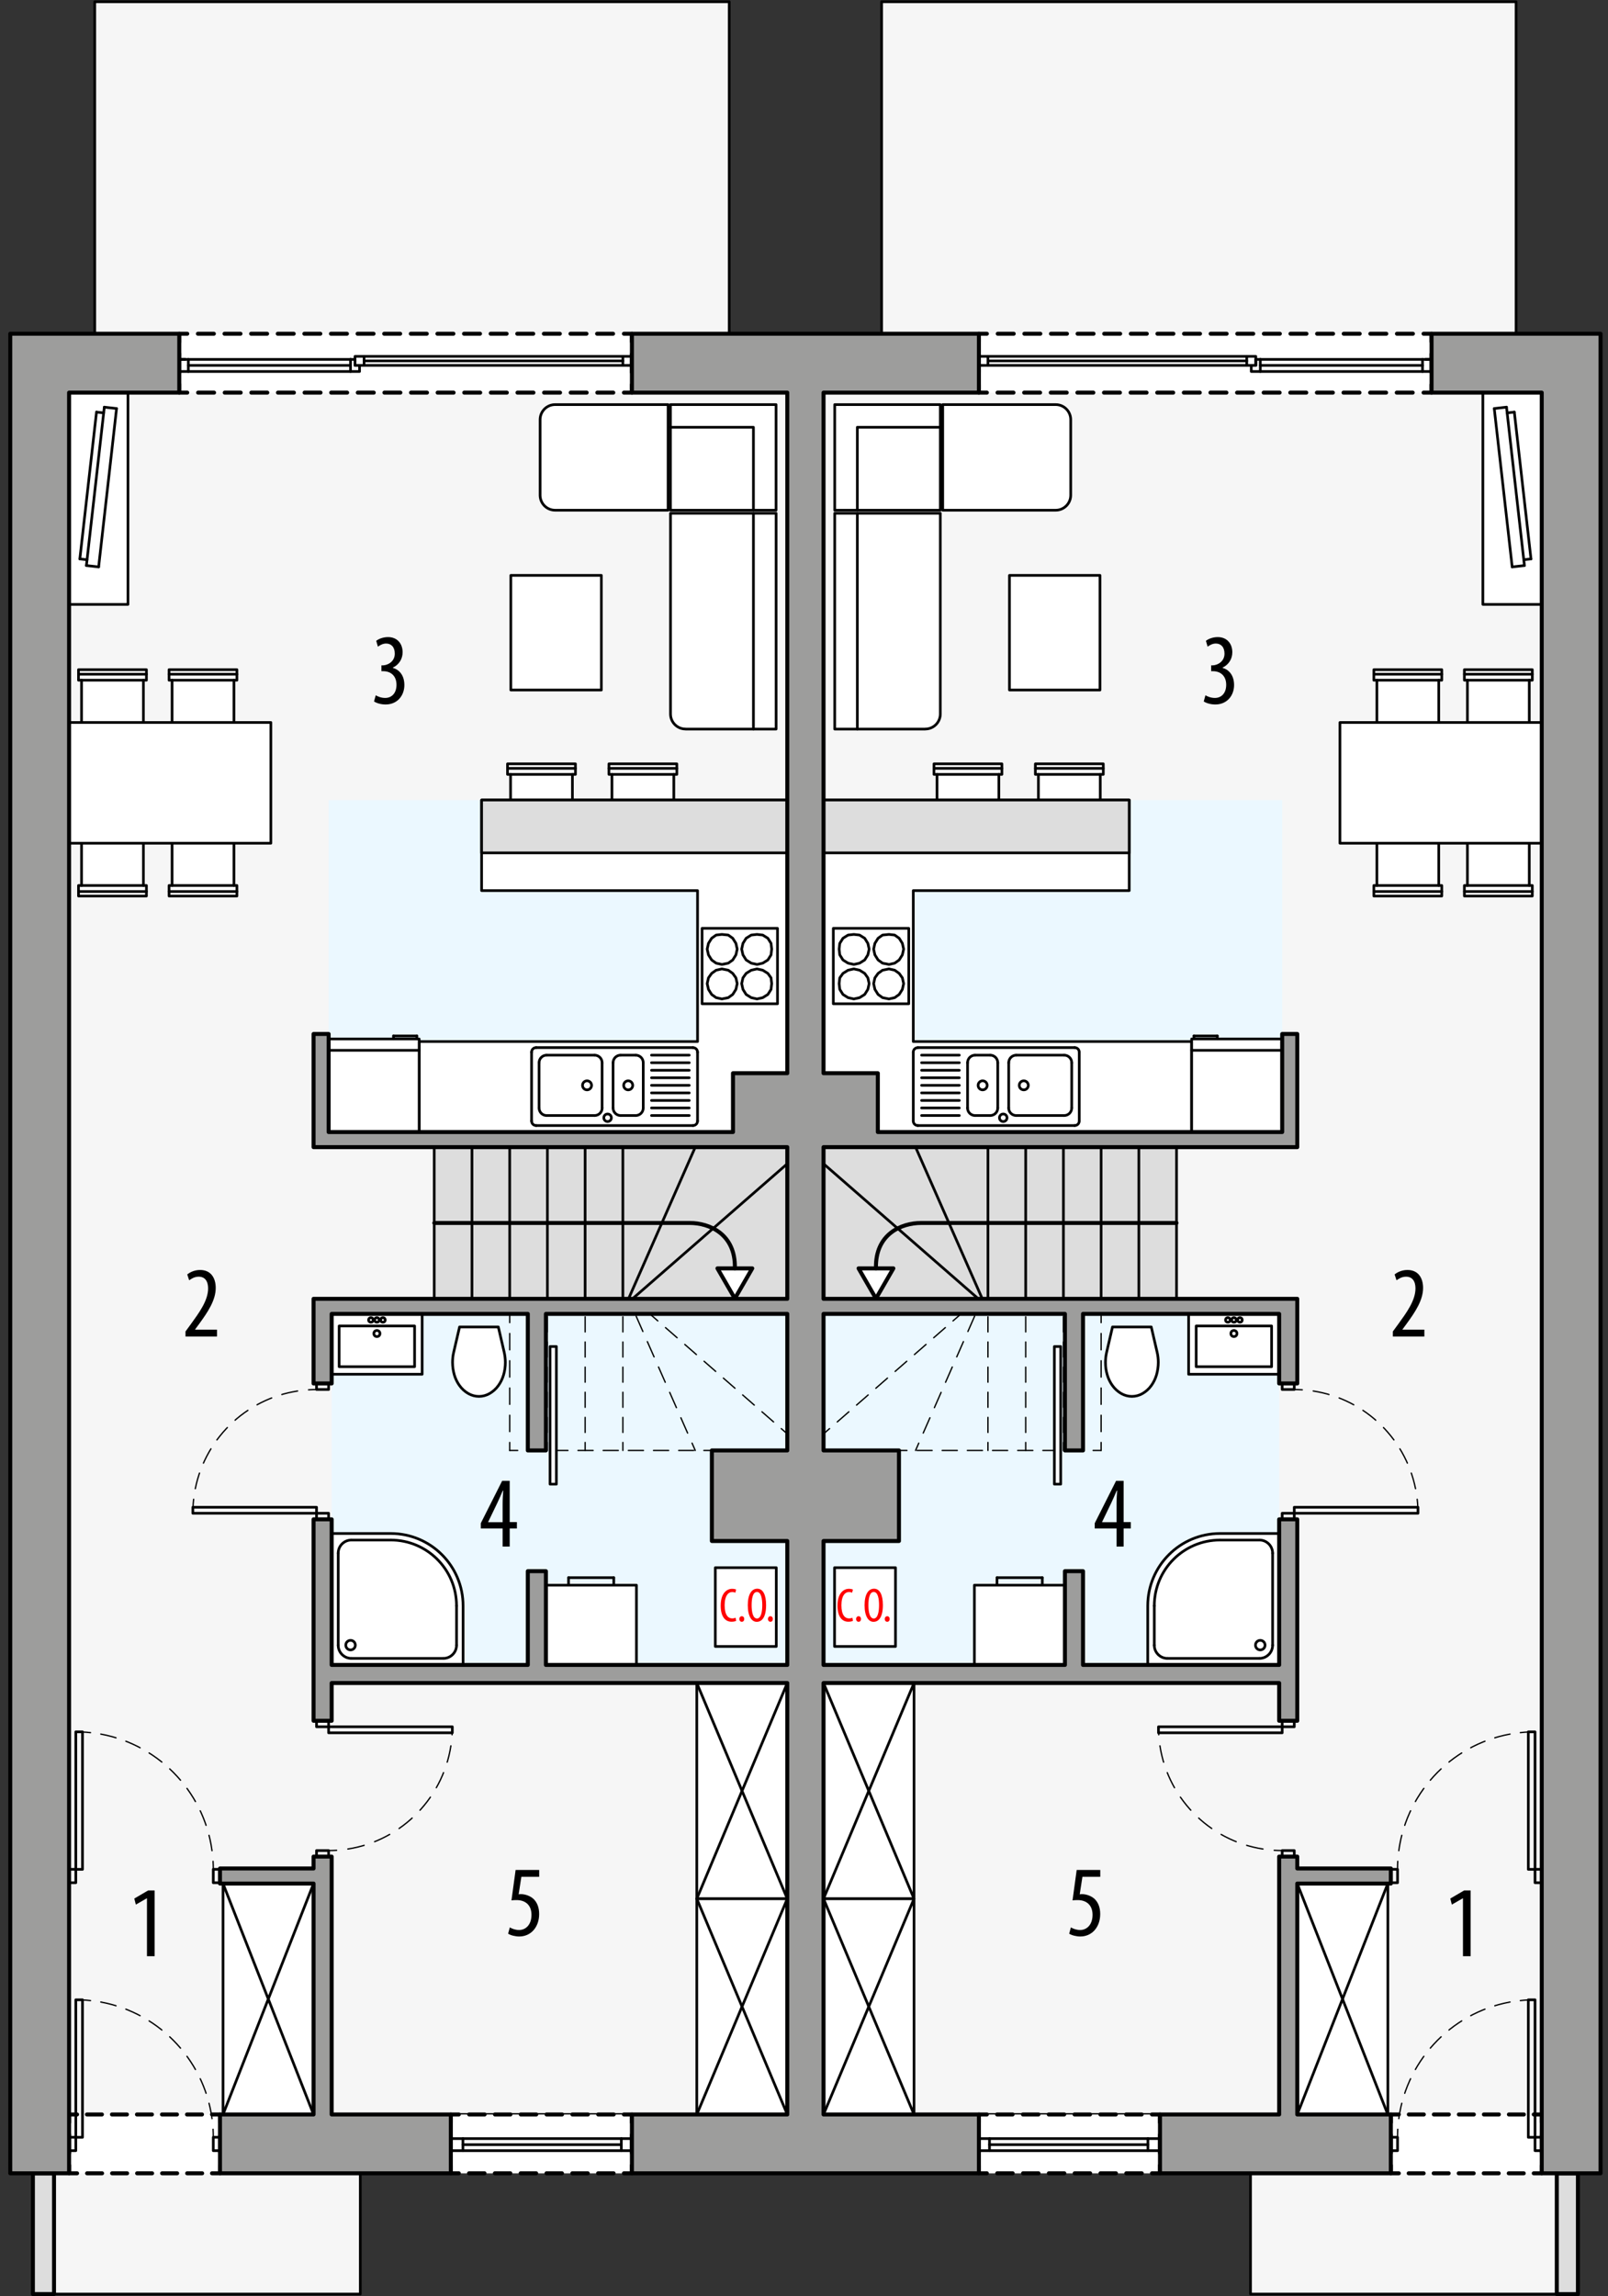 <?xml version="1.0" encoding="UTF-8"?><svg id="a" xmlns="http://www.w3.org/2000/svg" viewBox="0 0 302.1 431.29"><rect x="0" y="0" width="302.1" height="431.29" fill="#333333" stroke="none"/><defs><style>.b,.c,.d,.e,.f,.g,.h,.i,.j,.k,.l,.m,.n,.o,.p,.q,.r,.s,.t,.u,.v,.w{stroke:#000;stroke-linecap:round;stroke-linejoin:round;}.b,.c,.d,.e,.f,.h,.j,.k,.m,.p,.q,.r,.s,.u,.v,.w{fill:none;}.b,.e,.i,.j,.m,.n,.s,.t,.u{stroke-width:.75px;}.c{stroke-dasharray:3.14 2.09;}.c,.d,.f,.h,.k,.q,.r,.v,.w{stroke-width:.25px;}.d{stroke-dasharray:3.07 2.05;}.e{stroke-dasharray:2.91 1.94;}.f{stroke-dasharray:2.84 1.89;}.x{fill:#ebf8ff;}.y,.g,.n{fill:#fff;}.g,.l,.o,.p{stroke-width:.5px;}.z{fill:red;}.h{stroke-dasharray:3.13 2.08;}.i,.l{fill:#ddd;}.j{stroke-dasharray:3 2;}.m{stroke-dasharray:3.45 2.3;}.o{fill:#f6f6f6;}.q{stroke-dasharray:2.89 1.92;}.r{stroke-dasharray:2.94 1.96;}.s{stroke-dasharray:2.82 1.88;}.t{fill:#9d9d9c;}.u{stroke-dasharray:3.45 2.3;}.v{stroke-dasharray:2.83 1.89;}.w{stroke-dasharray:3.03 2.02;}</style></defs><polygon class="o" points="137 73.75 137 .33 17.8 .33 17.8 73.75 12.98 73.75 12.98 408.23 6.18 408.23 6.18 430.91 67.69 430.91 67.69 397.18 147.91 397.18 147.91 73.75 137 73.75"/><rect class="x" x="61.74" y="150.28" width="86.17" height="62.36"/><rect class="x" x="62.31" y="246.8" width="85.61" height="65.94"/><rect class="y" x="33.68" y="62.69" width="85.04" height="11.06"/><polyline class="b" points="118.72 72.25 118.72 73.75 117.22 73.75"/><line class="j" x1="115.22" y1="73.75" x2="36.18" y2="73.75"/><polyline class="b" points="35.18 73.75 33.68 73.75 33.68 72.25"/><line class="u" x1="33.68" y1="69.94" x2="33.68" y2="65.34"/><polyline class="b" points="33.68 64.19 33.68 62.69 35.18 62.69"/><line class="j" x1="37.18" y1="62.69" x2="116.22" y2="62.69"/><polyline class="b" points="117.22 62.69 118.72 62.69 118.72 64.19"/><line class="u" x1="118.72" y1="66.49" x2="118.72" y2="71.1"/><rect class="y" x="12.98" y="397.18" width="28.35" height="11.06"/><polyline class="b" points="41.33 398.68 41.33 397.18 39.83 397.18"/><line class="s" x1="37.95" y1="397.18" x2="15.42" y2="397.18"/><polyline class="b" points="14.48 397.18 12.98 397.18 12.98 398.68"/><line class="m" x1="12.98" y1="400.98" x2="12.98" y2="405.58"/><polyline class="b" points="12.98 406.73 12.98 408.23 14.48 408.23"/><line class="s" x1="16.36" y1="408.23" x2="38.89" y2="408.23"/><polyline class="b" points="39.83 408.23 41.33 408.23 41.33 406.73"/><line class="m" x1="41.33" y1="404.43" x2="41.33" y2="399.83"/><rect class="y" x="84.7" y="397.18" width="34.02" height="11.06"/><polyline class="b" points="118.72 406.73 118.72 408.23 117.22 408.23"/><line class="e" x1="115.28" y1="408.23" x2="87.17" y2="408.23"/><polyline class="b" points="86.2 408.23 84.7 408.23 84.7 406.73"/><line class="m" x1="84.7" y1="404.43" x2="84.7" y2="399.83"/><polyline class="b" points="84.7 398.68 84.7 397.18 86.2 397.18"/><line class="e" x1="88.14" y1="397.18" x2="116.25" y2="397.18"/><polyline class="b" points="117.22 397.18 118.72 397.18 118.72 398.68"/><line class="m" x1="118.72" y1="400.98" x2="118.72" y2="405.58"/><rect class="i" x="6.18" y="408.23" width="3.97" height="22.68"/><rect class="l" x="81.58" y="215.48" width="66.33" height="28.49"/><line class="p" x1="102.84" y1="215.48" x2="102.84" y2="243.97"/><line class="p" x1="109.93" y1="215.48" x2="109.93" y2="243.97"/><line class="p" x1="117.02" y1="215.48" x2="117.02" y2="243.97"/><line class="p" x1="130.62" y1="215.48" x2="118.08" y2="243.97"/><line class="p" x1="88.67" y1="215.48" x2="88.67" y2="243.97"/><line class="p" x1="147.91" y1="218.6" x2="118.82" y2="243.97"/><line class="p" x1="95.76" y1="215.48" x2="95.76" y2="243.97"/><line class="k" x1="109.93" y1="272.45" x2="109.93" y2="270.95"/><line class="v" x1="109.93" y1="269.07" x2="109.93" y2="246.41"/><line class="k" x1="109.93" y1="245.47" x2="109.93" y2="243.97"/><line class="k" x1="117.02" y1="272.45" x2="117.02" y2="270.95"/><line class="v" x1="117.02" y1="269.07" x2="117.02" y2="246.41"/><line class="k" x1="117.02" y1="245.47" x2="117.02" y2="243.97"/><line class="k" x1="130.62" y1="272.45" x2="130.02" y2="271.08"/><line class="h" x1="129.18" y1="269.18" x2="119.1" y2="246.29"/><line class="k" x1="118.68" y1="245.34" x2="118.08" y2="243.97"/><line class="k" x1="147.91" y1="269.34" x2="146.78" y2="268.35"/><line class="q" x1="145.33" y1="267.09" x2="120.68" y2="245.58"/><line class="k" x1="119.95" y1="244.95" x2="118.82" y2="243.97"/><line class="k" x1="102.84" y1="272.45" x2="102.84" y2="270.95"/><line class="v" x1="102.84" y1="269.07" x2="102.84" y2="246.41"/><line class="k" x1="102.84" y1="245.47" x2="102.84" y2="243.97"/><line class="k" x1="95.76" y1="272.45" x2="95.76" y2="270.95"/><line class="d" x1="95.76" y1="268.91" x2="95.76" y2="249.47"/><line class="k" x1="95.76" y1="248.44" x2="95.76" y2="246.94"/><line class="k" x1="133.74" y1="272.45" x2="132.24" y2="272.45"/><line class="f" x1="130.35" y1="272.45" x2="98.2" y2="272.45"/><line class="k" x1="97.26" y1="272.45" x2="95.76" y2="272.45"/><polyline class="p" points="118.72 67.51 118.72 68.64 117.87 68.64"/><polygon class="p" points="118.72 67.51 118.72 68.64 117.87 68.64 117.02 68.64 117.02 66.94 118.72 66.94 118.72 67.51"/><line class="p" x1="33.68" y1="67.51" x2="34.81" y2="67.51"/><line class="p" x1="65.85" y1="67.51" x2="66.7" y2="67.51"/><polyline class="p" points="67.55 68.64 67.55 69.78 65.85 69.78 65.85 67.51"/><polyline class="p" points="33.68 67.51 35.38 67.51 35.38 69.78 33.68 69.78 33.68 67.51"/><line class="p" x1="35.38" y1="69.78" x2="65.85" y2="69.78"/><line class="p" x1="65.85" y1="67.51" x2="35.38" y2="67.51"/><line class="p" x1="65.85" y1="68.64" x2="35.38" y2="68.64"/><polyline class="p" points="66.7 67.51 66.7 68.64 67.55 68.64"/><polygon class="p" points="66.7 67.51 66.7 68.64 67.55 68.64 68.4 68.64 68.4 66.94 66.7 66.94 66.7 67.51"/><line class="p" x1="117.02" y1="68.64" x2="68.4" y2="68.64"/><line class="p" x1="68.4" y1="66.94" x2="117.02" y2="66.94"/><line class="p" x1="68.4" y1="67.79" x2="117.02" y2="67.79"/><line class="p" x1="86.97" y1="402.85" x2="116.73" y2="402.85"/><line class="p" x1="118.72" y1="403.98" x2="84.7" y2="403.98"/><line class="p" x1="84.7" y1="401.71" x2="118.72" y2="401.71"/><line class="p" x1="86.97" y1="403.98" x2="86.97" y2="401.71"/><line class="p" x1="116.73" y1="401.71" x2="116.73" y2="403.98"/><rect class="p" x="59.47" y="323.23" width="2.27" height="1.13"/><rect class="p" x="59.47" y="347.61" width="2.27" height="1.13"/><rect class="p" x="61.74" y="324.36" width="23.24" height="1.13"/><path class="k" d="M84.98,324.36c0,.5-.02,1-.05,1.5"/><path class="c" d="M84.71,327.94c-1.6,10.31-9.97,18.39-20.42,19.52"/><path class="k" d="M63.24,347.56c-.5.03-1,.05-1.5.05"/><rect class="p" x="12.98" y="351.13" width="1.26" height="2.52"/><rect class="p" x="40.07" y="351.13" width="1.26" height="2.52"/><rect class="p" x="14.24" y="325.31" width="1.26" height="25.83"/><path class="k" d="M15.5,325.34c.5.02,1,.06,1.5.12"/><path class="r" d="M18.94,325.73c11.28,2.07,19.92,11.43,21.01,22.92"/><path class="k" d="M40.03,349.63c.03.5.04,1,.04,1.5"/><rect class="p" x="59.47" y="284.25" width="2.27" height="1.13"/><rect class="p" x="59.47" y="259.87" width="2.27" height="1.13"/><rect class="p" x="36.23" y="283.12" width="23.24" height="1.13"/><path class="k" d="M36.26,283.12c.02-.5.06-1,.12-1.5"/><path class="w" d="M36.69,279.63c1.99-9.86,10.19-17.4,20.27-18.48"/><path class="k" d="M57.97,261.06c.5-.03,1-.05,1.5-.05"/><rect class="p" x="12.98" y="401.46" width="1.26" height="2.52"/><rect class="p" x="40.07" y="401.46" width="1.26" height="2.52"/><rect class="p" x="14.24" y="375.64" width="1.26" height="25.83"/><path class="k" d="M15.5,375.67c.5.02,1,.06,1.5.12"/><path class="r" d="M18.94,376.06c11.28,2.07,19.92,11.43,21.01,22.92"/><path class="k" d="M40.03,399.96c.03.5.04,1,.04,1.5"/><polygon class="g" points="95.92 145.46 95.92 156.23 107.54 156.23 107.54 145.46 108.11 145.46 108.11 143.48 95.35 143.48 95.35 145.46 95.92 145.46"/><line class="p" x1="95.92" y1="145.46" x2="107.54" y2="145.46"/><line class="p" x1="95.35" y1="144.33" x2="108.11" y2="144.33"/><polygon class="g" points="114.97 145.46 114.97 156.23 126.59 156.23 126.59 145.46 127.16 145.46 127.16 143.48 114.4 143.48 114.4 145.46 114.97 145.46"/><line class="p" x1="114.97" y1="145.46" x2="126.59" y2="145.46"/><line class="p" x1="114.4" y1="144.33" x2="127.16" y2="144.33"/><rect class="g" x="12.98" y="73.75" width="11.06" height="39.78"/><polygon class="g" points="78.75 195.64 131.05 195.64 131.05 167.29 90.48 167.29 90.48 150.28 147.91 150.28 147.91 212.64 78.75 212.64 78.75 195.64"/><rect class="g" x="125.96" y="76" width="19.84" height="19.84"/><path class="g" d="M101.47,93.01c0,1.57,1.27,2.83,2.83,2.83h21.22s0-19.84,0-19.84h-21.22c-1.57,0-2.83,1.27-2.83,2.83v14.17Z"/><polyline class="p" points="141.55 95.85 141.55 80.26 125.96 80.26"/><path class="g" d="M128.8,136.95h17.01v-40.54h-19.84v37.7c0,1.57,1.27,2.83,2.83,2.83Z"/><line class="p" x1="141.55" y1="96.41" x2="141.55" y2="136.95"/><rect class="g" x="61.74" y="195.16" width="17.01" height="17.48"/><line class="p" x1="78.75" y1="197.29" x2="61.74" y2="197.29"/><line class="p" x1="73.93" y1="194.59" x2="73.93" y2="195.16"/><line class="p" x1="78.32" y1="194.59" x2="73.93" y2="194.59"/><line class="p" x1="78.32" y1="195.16" x2="78.32" y2="194.59"/><line class="p" x1="15" y1="104.99" x2="18.13" y2="77.41"/><line class="p" x1="18.53" y1="106.49" x2="21.9" y2="76.74"/><line class="p" x1="16.23" y1="106.23" x2="19.6" y2="76.48"/><line class="p" x1="16.35" y1="105.14" x2="15" y2="104.99"/><line class="p" x1="19.48" y1="77.56" x2="18.13" y2="77.41"/><line class="p" x1="21.9" y1="76.74" x2="19.6" y2="76.48"/><line class="p" x1="18.53" y1="106.49" x2="16.23" y2="106.23"/><polygon class="g" points="32.33 166.33 32.33 155.55 43.95 155.55 43.95 166.33 44.51 166.33 44.51 168.31 31.76 168.31 31.76 166.33 32.33 166.33"/><line class="p" x1="32.33" y1="166.33" x2="43.95" y2="166.33"/><line class="p" x1="31.76" y1="167.46" x2="44.51" y2="167.46"/><polygon class="g" points="15.32 166.33 15.32 155.55 26.94 155.55 26.94 166.33 27.51 166.33 27.51 168.31 14.75 168.31 14.75 166.33 15.32 166.33"/><line class="p" x1="15.32" y1="166.33" x2="26.94" y2="166.33"/><line class="p" x1="14.75" y1="167.46" x2="27.51" y2="167.46"/><polygon class="g" points="32.33 127.77 32.33 138.55 43.95 138.55 43.95 127.77 44.51 127.77 44.51 125.79 31.76 125.79 31.76 127.77 32.33 127.77"/><line class="p" x1="32.33" y1="127.77" x2="43.95" y2="127.77"/><line class="p" x1="31.76" y1="126.64" x2="44.51" y2="126.64"/><polygon class="g" points="15.32 127.77 15.32 138.55 26.94 138.55 26.94 127.77 27.51 127.77 27.51 125.79 14.75 125.79 14.75 127.77 15.32 127.77"/><line class="p" x1="15.32" y1="127.77" x2="26.94" y2="127.77"/><line class="p" x1="14.75" y1="126.64" x2="27.51" y2="126.64"/><rect class="g" x="12.98" y="135.71" width="37.91" height="22.68"/><polyline class="p" points="146.07 188.55 146.07 174.38 131.9 174.38 131.9 188.55 146.07 188.55"/><polygon class="p" points="142.22 187.64 141.14 187.4 140.18 186.8 139.58 185.84 139.34 184.76 139.58 183.68 140.18 182.84 141.14 182.24 142.22 182 143.3 182.24 144.26 182.84 144.86 183.68 144.98 184.76 144.86 185.84 144.26 186.8 143.3 187.4 142.22 187.64"/><polygon class="p" points="142.22 181.16 141.14 180.92 140.18 180.32 139.58 179.36 139.34 178.28 139.58 177.2 140.18 176.24 141.14 175.64 142.22 175.52 143.3 175.64 144.26 176.24 144.86 177.2 144.98 178.28 144.86 179.36 144.26 180.32 143.3 180.92 142.22 181.16"/><polygon class="p" points="135.62 187.64 134.54 187.4 133.7 186.8 133.1 185.84 132.86 184.76 133.1 183.68 133.7 182.84 134.54 182.24 135.62 182 136.82 182.24 137.66 182.84 138.26 183.68 138.5 184.76 138.26 185.84 137.66 186.8 136.82 187.4 135.62 187.64"/><polygon class="p" points="135.62 181.16 134.54 180.92 133.7 180.32 133.1 179.36 132.86 178.28 133.1 177.2 133.7 176.24 134.54 175.64 135.62 175.52 136.82 175.64 137.66 176.24 138.26 177.2 138.5 178.28 138.26 179.36 137.66 180.32 136.82 180.92 135.62 181.16"/><polyline class="g" points="79.31 246.8 79.31 258.14 62.31 258.14 62.31 246.8 79.31 246.8"/><rect class="p" x="63.72" y="249.07" width="14.17" height="7.65"/><circle class="p" cx="70.81" cy="250.49" r=".57"/><circle class="p" cx="70.81" cy="247.94" r=".43"/><circle class="p" cx="69.68" cy="247.94" r=".43"/><circle class="p" cx="71.94" cy="247.94" r=".43"/><rect class="g" x="95.97" y="108.08" width="17.01" height="21.53"/><rect class="g" x="103.34" y="252.93" width="1.19" height="25.85"/><rect class="g" x="130.91" y="316.14" width="17.01" height="40.52"/><line class="p" x1="147.91" y1="316.14" x2="130.91" y2="356.66"/><line class="p" x1="130.91" y1="316.14" x2="147.91" y2="356.66"/><rect class="g" x="41.9" y="353.81" width="17.01" height="43.37"/><line class="p" x1="58.91" y1="353.81" x2="41.9" y2="397.18"/><line class="p" x1="41.9" y1="353.81" x2="58.91" y2="397.18"/><rect class="g" x="130.91" y="356.66" width="17.01" height="40.52"/><line class="p" x1="147.91" y1="356.66" x2="130.91" y2="397.18"/><line class="p" x1="130.91" y1="356.66" x2="147.91" y2="397.18"/><path class="g" d="M94.72,253.99l-1.1-4.74h-7.28l-1.1,4.74c-.15.63-.22,1.28-.22,1.92,0,.8.12,1.6.34,2.37.21.7.53,1.37.96,1.97.44.62,1,1.13,1.66,1.51.61.35,1.3.54,2,.54.7,0,1.39-.19,2-.54.65-.38,1.22-.89,1.66-1.51.43-.6.75-1.26.96-1.97.23-.77.34-1.56.34-2.37,0-.65-.08-1.29-.22-1.92Z"/><circle class="p" cx="118.02" cy="203.87" r=".85"/><circle class="p" cx="110.29" cy="203.87" r=".85"/><circle class="p" cx="114.15" cy="209.96" r=".71"/><line class="p" x1="100.72" y1="196.78" x2="130.2" y2="196.78"/><line class="p" x1="116.6" y1="198.2" x2="119.43" y2="198.2"/><path class="p" d="M116.6,198.2c-.78,0-1.42.63-1.42,1.42"/><path class="p" d="M130.2,211.42c.47,0,.85-.38.85-.85"/><path class="p" d="M99.87,210.57c0,.47.38.85.85.85"/><path class="p" d="M131.05,197.64c0-.47-.38-.85-.85-.85"/><path class="p" d="M100.72,196.78c-.47,0-.85.38-.85.85"/><line class="p" x1="99.87" y1="210.57" x2="99.87" y2="197.64"/><line class="p" x1="129.49" y1="203.87" x2="122.4" y2="203.87"/><line class="p" x1="129.49" y1="202.45" x2="122.4" y2="202.45"/><line class="p" x1="129.49" y1="199.62" x2="122.4" y2="199.62"/><line class="p" x1="129.49" y1="198.2" x2="122.4" y2="198.2"/><line class="p" x1="129.49" y1="206.71" x2="122.4" y2="206.71"/><line class="p" x1="129.49" y1="208.12" x2="122.4" y2="208.12"/><line class="p" x1="129.49" y1="209.54" x2="122.4" y2="209.54"/><line class="p" x1="129.49" y1="205.29" x2="122.4" y2="205.29"/><line class="p" x1="131.05" y1="210.57" x2="131.05" y2="197.64"/><line class="p" x1="130.2" y1="211.42" x2="100.72" y2="211.42"/><line class="p" x1="119.43" y1="209.54" x2="116.6" y2="209.54"/><path class="p" d="M119.43,209.54c.78,0,1.42-.63,1.42-1.42"/><line class="p" x1="120.85" y1="208.12" x2="120.85" y2="199.62"/><path class="p" d="M120.85,199.62c0-.78-.63-1.42-1.42-1.42"/><line class="p" x1="115.18" y1="208.12" x2="115.18" y2="199.62"/><path class="p" d="M115.18,208.12c0,.78.63,1.42,1.42,1.42"/><line class="p" x1="102.7" y1="198.2" x2="111.71" y2="198.2"/><line class="p" x1="111.71" y1="209.54" x2="102.7" y2="209.54"/><path class="p" d="M111.71,209.54c.78,0,1.42-.63,1.42-1.42"/><line class="p" x1="113.12" y1="208.12" x2="113.12" y2="199.62"/><path class="p" d="M113.12,199.62c0-.78-.63-1.42-1.42-1.42"/><line class="p" x1="101.28" y1="208.12" x2="101.28" y2="199.62"/><path class="p" d="M101.28,208.12c0,.78.63,1.42,1.42,1.42"/><path class="p" d="M102.7,198.2c-.78,0-1.42.63-1.42,1.42"/><line class="p" x1="129.49" y1="201.04" x2="122.4" y2="201.04"/><rect class="g" x="134.39" y="294.47" width="11.45" height="14.8"/><line class="p" x1="106.81" y1="296.35" x2="115.31" y2="296.35"/><line class="p" x1="106.81" y1="297.76" x2="106.81" y2="296.35"/><line class="p" x1="115.31" y1="296.35" x2="115.31" y2="297.76"/><rect class="g" x="102.56" y="297.76" width="17.01" height="14.98"/><path class="g" d="M87,312.74v-11.11c0-7.5-6.08-13.58-13.58-13.58h-11.11s0,24.7,0,24.7h24.7Z"/><line class="p" x1="73.42" y1="289.28" x2="66.01" y2="289.28"/><line class="p" x1="63.54" y1="291.75" x2="63.54" y2="309.04"/><path class="p" d="M66.01,289.28c-1.36,0-2.47,1.11-2.47,2.47"/><path class="p" d="M63.54,309.04c0,1.36,1.11,2.47,2.47,2.47"/><line class="p" x1="85.77" y1="301.63" x2="85.77" y2="309.04"/><circle class="p" cx="65.86" cy="309.02" r=".9"/><path class="p" d="M83.3,311.51c1.36,0,2.47-1.11,2.47-2.47"/><path class="p" d="M85.77,301.63c0-6.82-5.53-12.35-12.35-12.35"/><line class="p" x1="83.3" y1="311.51" x2="66.01" y2="311.51"/><rect class="l" x="90.48" y="150.28" width="57.43" height="9.92"/><path d="M27.61,356.58h-.04l-2.05,1.18-.29-1.14,2.6-1.52h1.22v12.35h-1.44v-10.87Z"/><path d="M34.85,251.05v-.95l1.04-1.42c1.46-2.03,3.21-4.35,3.21-6.67,0-1.37-.61-2.2-1.77-2.2-.89,0-1.46.47-1.79.68l-.36-1.1c.44-.36,1.29-.84,2.41-.84,2.05,0,2.94,1.52,2.94,3.38,0,2.32-1.52,4.56-3.04,6.65l-.84,1.14v.04h4.12v1.29h-5.95Z"/><path d="M70.57,130.59c.38.23,1.04.51,1.79.51,1.27,0,2.13-.93,2.13-2.47,0-1.62-1.01-2.55-2.49-2.55h-.34v-1.1h.29c.87-.02,2.22-.68,2.22-2.2,0-1.23-.67-1.9-1.63-1.9-.61,0-1.14.3-1.54.59l-.32-1.1c.46-.36,1.29-.7,2.22-.7,1.75,0,2.74,1.25,2.74,2.85,0,1.23-.65,2.32-1.84,2.89v.04c1.1.3,2.17,1.29,2.17,3.23s-1.29,3.65-3.53,3.65c-.8,0-1.67-.23-2.17-.57l.32-1.16Z"/><path d="M94.43,290.51v-3.4h-4.1v-.99l4.01-7.96h1.42v7.75h1.35v1.2h-1.35v3.4h-1.33ZM94.43,285.92v-3.49c0-.85.06-1.62.11-2.43h-.08c-.42.99-.68,1.58-1.04,2.34l-1.71,3.55v.04h2.72Z"/><path d="M101.27,352.54h-3.32l-.51,3.29c.15-.04.28-.04.46-.04.67,0,1.69.29,2.36.93.65.65,1.03,1.56,1.03,2.81,0,2.45-1.54,4.22-3.74,4.22-.74,0-1.6-.21-2.09-.53l.32-1.18c.38.23,1.04.49,1.73.49,1.25,0,2.34-.97,2.34-2.85s-1.2-2.77-2.79-2.77c-.46,0-.74.02-.97.06l.78-5.72h4.43v1.29Z"/><path class="z" d="M138.29,304.46c-.19.1-.49.16-.86.16-1.19,0-2.03-.95-2.03-3.02,0-2.39,1.19-3.16,2.14-3.16.37,0,.63.07.76.15l-.15.58c-.14-.06-.3-.13-.61-.13-.65,0-1.4.63-1.4,2.49s.68,2.47,1.42,2.47c.26,0,.5-.06.64-.13l.11.58Z"/><path class="z" d="M138.9,304.11c0-.31.21-.52.46-.52.28,0,.46.21.46.52s-.17.52-.46.52c-.26,0-.46-.21-.46-.52Z"/><path class="z" d="M143.93,301.49c0,2.28-.78,3.15-1.76,3.15s-1.68-1.07-1.68-3.12.72-3.1,1.78-3.1,1.66,1.12,1.66,3.06ZM141.21,301.53c0,1.25.24,2.49,1.01,2.49s.99-1.32.99-2.51-.21-2.48-1-2.48-1,1.26-1,2.49Z"/><path class="z" d="M144.28,304.11c0-.31.21-.52.46-.52.28,0,.46.21.46.52s-.17.52-.46.52c-.26,0-.46-.21-.46-.52Z"/><polygon class="n" points="138.06 243.92 134.79 238.25 141.33 238.25 138.06 243.92"/><path class="b" d="M138.06,238.25c.17-6.46-4.79-8.53-8.49-8.53h-47.98"/><polygon class="o" points="165.63 73.75 165.63 .33 284.83 .33 284.83 73.75 289.65 73.75 289.65 408.23 296.45 408.23 296.45 430.91 234.94 430.91 234.94 397.18 154.72 397.18 154.72 73.75 165.63 73.75"/><rect class="x" x="154.72" y="150.28" width="86.17" height="62.36" transform="translate(395.61 362.93) rotate(-180)"/><rect class="x" x="154.72" y="246.8" width="85.61" height="65.94" transform="translate(395.04 559.54) rotate(-180)"/><rect class="y" x="183.91" y="62.69" width="85.04" height="11.06"/><polyline class="b" points="183.91 72.25 183.91 73.75 185.41 73.75"/><line class="j" x1="187.41" y1="73.75" x2="266.45" y2="73.75"/><polyline class="b" points="267.45 73.75 268.95 73.75 268.95 72.25"/><line class="u" x1="268.95" y1="69.94" x2="268.95" y2="65.34"/><polyline class="b" points="268.95 64.19 268.95 62.69 267.45 62.69"/><line class="j" x1="265.45" y1="62.69" x2="186.41" y2="62.69"/><polyline class="b" points="185.41 62.69 183.91 62.69 183.91 64.19"/><line class="u" x1="183.91" y1="66.49" x2="183.91" y2="71.1"/><rect class="y" x="261.3" y="397.18" width="28.35" height="11.06"/><polyline class="b" points="261.3 398.68 261.3 397.18 262.8 397.18"/><line class="s" x1="264.68" y1="397.18" x2="287.21" y2="397.18"/><polyline class="b" points="288.15 397.18 289.65 397.18 289.65 398.68"/><line class="m" x1="289.65" y1="400.98" x2="289.65" y2="405.58"/><polyline class="b" points="289.65 406.73 289.65 408.23 288.15 408.23"/><line class="s" x1="286.27" y1="408.23" x2="263.74" y2="408.23"/><polyline class="b" points="262.8 408.23 261.3 408.23 261.3 406.73"/><line class="m" x1="261.3" y1="404.43" x2="261.3" y2="399.83"/><rect class="y" x="183.91" y="397.18" width="34.02" height="11.06"/><polyline class="b" points="183.91 406.73 183.91 408.23 185.41 408.23"/><line class="e" x1="187.35" y1="408.23" x2="215.46" y2="408.23"/><polyline class="b" points="216.43 408.23 217.93 408.23 217.93 406.73"/><line class="m" x1="217.93" y1="404.43" x2="217.93" y2="399.83"/><polyline class="b" points="217.93 398.68 217.93 397.18 216.43 397.18"/><line class="e" x1="214.49" y1="397.18" x2="186.38" y2="397.18"/><polyline class="b" points="185.41 397.18 183.91 397.18 183.91 398.68"/><line class="m" x1="183.91" y1="400.98" x2="183.91" y2="405.58"/><rect class="i" x="292.48" y="408.23" width="3.97" height="22.68" transform="translate(588.93 839.15) rotate(-180)"/><rect class="l" x="154.72" y="215.48" width="66.33" height="28.49" transform="translate(375.76 459.44) rotate(-180)"/><line class="p" x1="199.79" y1="215.48" x2="199.79" y2="243.97"/><line class="p" x1="192.7" y1="215.48" x2="192.7" y2="243.97"/><line class="p" x1="185.61" y1="215.48" x2="185.61" y2="243.97"/><line class="p" x1="172.01" y1="215.48" x2="184.55" y2="243.97"/><line class="p" x1="213.96" y1="215.48" x2="213.96" y2="243.97"/><line class="p" x1="154.72" y1="218.6" x2="183.81" y2="243.97"/><line class="p" x1="206.87" y1="215.48" x2="206.87" y2="243.97"/><line class="k" x1="192.7" y1="272.45" x2="192.7" y2="270.95"/><line class="v" x1="192.7" y1="269.07" x2="192.7" y2="246.41"/><line class="k" x1="192.7" y1="245.47" x2="192.7" y2="243.97"/><line class="k" x1="185.61" y1="272.45" x2="185.61" y2="270.95"/><line class="v" x1="185.61" y1="269.07" x2="185.61" y2="246.41"/><line class="k" x1="185.61" y1="245.47" x2="185.61" y2="243.97"/><line class="k" x1="172.01" y1="272.45" x2="172.61" y2="271.08"/><line class="h" x1="173.45" y1="269.18" x2="183.52" y2="246.29"/><line class="k" x1="183.94" y1="245.34" x2="184.55" y2="243.97"/><line class="k" x1="154.72" y1="269.34" x2="155.85" y2="268.35"/><line class="q" x1="157.3" y1="267.09" x2="181.95" y2="245.58"/><line class="k" x1="182.68" y1="244.95" x2="183.81" y2="243.97"/><line class="k" x1="199.79" y1="272.45" x2="199.79" y2="270.95"/><line class="v" x1="199.79" y1="269.07" x2="199.79" y2="246.41"/><line class="k" x1="199.79" y1="245.47" x2="199.79" y2="243.97"/><line class="k" x1="206.87" y1="272.45" x2="206.87" y2="270.95"/><line class="d" x1="206.87" y1="268.91" x2="206.87" y2="249.47"/><line class="k" x1="206.87" y1="248.44" x2="206.87" y2="246.94"/><line class="k" x1="168.89" y1="272.45" x2="170.39" y2="272.45"/><line class="f" x1="172.28" y1="272.45" x2="204.43" y2="272.45"/><line class="k" x1="205.37" y1="272.45" x2="206.87" y2="272.45"/><polyline class="p" points="183.91 67.51 183.91 68.64 184.76 68.64"/><polygon class="p" points="183.91 67.51 183.91 68.64 184.76 68.64 185.61 68.64 185.61 66.94 183.91 66.94 183.91 67.51"/><line class="p" x1="268.95" y1="67.51" x2="267.82" y2="67.51"/><line class="p" x1="236.78" y1="67.51" x2="235.93" y2="67.51"/><polyline class="p" points="235.08 68.64 235.08 69.78 236.78 69.78 236.78 67.51"/><polyline class="p" points="268.95 67.51 267.25 67.51 267.25 69.78 268.95 69.78 268.95 67.51"/><line class="p" x1="267.25" y1="69.78" x2="236.78" y2="69.78"/><line class="p" x1="236.78" y1="67.51" x2="267.25" y2="67.51"/><line class="p" x1="236.78" y1="68.64" x2="267.25" y2="68.64"/><polyline class="p" points="235.93 67.51 235.93 68.64 235.08 68.64"/><polygon class="p" points="235.93 67.51 235.93 68.64 235.08 68.64 234.23 68.64 234.23 66.94 235.93 66.94 235.93 67.51"/><line class="p" x1="185.61" y1="68.64" x2="234.23" y2="68.64"/><line class="p" x1="234.23" y1="66.94" x2="185.61" y2="66.94"/><line class="p" x1="234.23" y1="67.79" x2="185.61" y2="67.79"/><line class="p" x1="215.66" y1="402.85" x2="185.9" y2="402.85"/><line class="p" x1="183.91" y1="403.98" x2="217.93" y2="403.98"/><line class="p" x1="217.93" y1="401.71" x2="183.91" y2="401.71"/><line class="p" x1="215.66" y1="403.98" x2="215.66" y2="401.71"/><line class="p" x1="185.9" y1="401.71" x2="185.9" y2="403.98"/><rect class="p" x="240.89" y="323.23" width="2.27" height="1.13"/><rect class="p" x="240.89" y="347.61" width="2.27" height="1.13"/><rect class="p" x="217.65" y="324.36" width="23.24" height="1.13"/><path class="k" d="M217.65,324.36c0,.5.02,1,.05,1.5"/><path class="c" d="M217.92,327.94c1.6,10.31,9.97,18.39,20.42,19.52"/><path class="k" d="M239.39,347.56c.5.03,1,.05,1.5.05"/><rect class="p" x="288.39" y="351.13" width="1.26" height="2.52"/><rect class="p" x="261.3" y="351.13" width="1.26" height="2.52"/><rect class="p" x="287.13" y="325.31" width="1.26" height="25.83"/><path class="k" d="M287.13,325.34c-.5.02-1,.06-1.5.12"/><path class="r" d="M283.69,325.73c-11.28,2.07-19.92,11.43-21.01,22.92"/><path class="k" d="M262.6,349.63c-.03.5-.04,1-.04,1.5"/><rect class="p" x="240.89" y="284.25" width="2.27" height="1.13"/><rect class="p" x="240.89" y="259.87" width="2.27" height="1.13"/><rect class="p" x="243.16" y="283.12" width="23.24" height="1.13"/><path class="k" d="M266.37,283.12c-.02-.5-.06-1-.12-1.5"/><path class="w" d="M265.94,279.63c-1.99-9.86-10.19-17.4-20.27-18.48"/><path class="k" d="M244.66,261.06c-.5-.03-1-.05-1.5-.05"/><rect class="p" x="288.39" y="401.46" width="1.26" height="2.52"/><rect class="p" x="261.3" y="401.46" width="1.26" height="2.52"/><rect class="p" x="287.13" y="375.64" width="1.26" height="25.83"/><path class="k" d="M287.13,375.67c-.5.02-1,.06-1.5.12"/><path class="r" d="M283.69,376.06c-11.28,2.07-19.92,11.43-21.01,22.92"/><path class="k" d="M262.6,399.96c-.03.5-.04,1-.04,1.5"/><polygon class="g" points="206.71 145.46 206.71 156.23 195.09 156.23 195.09 145.46 194.52 145.46 194.52 143.48 207.28 143.48 207.28 145.46 206.71 145.46"/><line class="p" x1="206.71" y1="145.46" x2="195.09" y2="145.46"/><line class="p" x1="207.28" y1="144.33" x2="194.52" y2="144.33"/><polygon class="g" points="187.66 145.46 187.66 156.23 176.04 156.23 176.04 145.46 175.47 145.46 175.47 143.48 188.23 143.48 188.23 145.46 187.66 145.46"/><line class="p" x1="187.66" y1="145.46" x2="176.04" y2="145.46"/><line class="p" x1="188.23" y1="144.33" x2="175.47" y2="144.33"/><rect class="g" x="278.59" y="73.75" width="11.06" height="39.78"/><polygon class="g" points="223.88 195.64 171.58 195.64 171.58 167.29 212.15 167.29 212.15 150.28 154.72 150.28 154.72 212.64 223.88 212.64 223.88 195.64"/><rect class="g" x="156.82" y="76" width="19.84" height="19.84"/><path class="g" d="M201.16,93.01c0,1.57-1.27,2.83-2.83,2.83h-21.22v-19.84h21.22c1.57,0,2.83,1.27,2.83,2.83v14.17Z"/><polyline class="p" points="161.07 95.85 161.07 80.26 176.67 80.26"/><path class="g" d="M173.83,136.95h-17.01v-40.54h19.84v37.7c0,1.57-1.27,2.83-2.83,2.83Z"/><line class="p" x1="161.07" y1="96.41" x2="161.07" y2="136.95"/><rect class="g" x="223.88" y="195.16" width="17.01" height="17.48"/><line class="p" x1="223.88" y1="197.29" x2="240.89" y2="197.29"/><line class="p" x1="228.7" y1="194.59" x2="228.7" y2="195.16"/><line class="p" x1="224.31" y1="194.59" x2="228.7" y2="194.59"/><line class="p" x1="224.31" y1="195.16" x2="224.31" y2="194.59"/><line class="p" x1="287.63" y1="104.99" x2="284.5" y2="77.41"/><line class="p" x1="284.1" y1="106.49" x2="280.73" y2="76.74"/><line class="p" x1="286.4" y1="106.23" x2="283.03" y2="76.48"/><line class="p" x1="286.27" y1="105.14" x2="287.63" y2="104.99"/><line class="p" x1="283.15" y1="77.56" x2="284.5" y2="77.41"/><line class="p" x1="280.73" y1="76.74" x2="283.03" y2="76.48"/><line class="p" x1="284.1" y1="106.49" x2="286.4" y2="106.23"/><polygon class="g" points="270.3 166.33 270.3 155.55 258.68 155.55 258.68 166.33 258.11 166.33 258.11 168.31 270.87 168.31 270.87 166.33 270.3 166.33"/><line class="p" x1="270.3" y1="166.33" x2="258.68" y2="166.33"/><line class="p" x1="270.87" y1="167.46" x2="258.11" y2="167.46"/><polygon class="g" points="287.31 166.33 287.31 155.55 275.69 155.55 275.69 166.33 275.12 166.33 275.12 168.31 287.88 168.31 287.88 166.33 287.31 166.33"/><line class="p" x1="287.31" y1="166.33" x2="275.69" y2="166.33"/><line class="p" x1="287.88" y1="167.46" x2="275.12" y2="167.46"/><polygon class="g" points="270.3 127.77 270.3 138.55 258.68 138.55 258.68 127.77 258.11 127.77 258.11 125.79 270.87 125.79 270.87 127.77 270.3 127.77"/><line class="p" x1="270.3" y1="127.77" x2="258.68" y2="127.77"/><line class="p" x1="270.87" y1="126.64" x2="258.11" y2="126.64"/><polygon class="g" points="287.31 127.77 287.31 138.55 275.69 138.55 275.69 127.77 275.12 127.77 275.12 125.79 287.88 125.79 287.88 127.77 287.31 127.77"/><line class="p" x1="287.31" y1="127.77" x2="275.69" y2="127.77"/><line class="p" x1="287.88" y1="126.64" x2="275.12" y2="126.64"/><rect class="g" x="251.74" y="135.71" width="37.91" height="22.68"/><polyline class="p" points="156.56 188.55 156.56 174.38 170.73 174.38 170.73 188.55 156.56 188.55"/><polygon class="p" points="160.41 187.64 161.49 187.4 162.45 186.8 163.05 185.84 163.29 184.76 163.05 183.68 162.45 182.84 161.49 182.24 160.41 182 159.33 182.24 158.37 182.84 157.77 183.68 157.65 184.76 157.77 185.84 158.37 186.8 159.33 187.4 160.41 187.64"/><polygon class="p" points="160.41 181.16 161.49 180.92 162.45 180.32 163.05 179.36 163.29 178.28 163.05 177.2 162.45 176.24 161.49 175.64 160.41 175.52 159.33 175.64 158.37 176.24 157.77 177.2 157.65 178.28 157.77 179.36 158.37 180.32 159.33 180.92 160.41 181.16"/><polygon class="p" points="167.01 187.64 168.09 187.4 168.93 186.8 169.53 185.84 169.77 184.76 169.53 183.68 168.93 182.84 168.09 182.24 167.01 182 165.81 182.24 164.97 182.84 164.37 183.68 164.13 184.76 164.37 185.84 164.97 186.8 165.81 187.4 167.01 187.64"/><polygon class="p" points="167.01 181.16 168.09 180.92 168.93 180.32 169.53 179.36 169.77 178.28 169.53 177.2 168.93 176.24 168.09 175.64 167.01 175.52 165.81 175.64 164.97 176.24 164.37 177.2 164.13 178.28 164.37 179.36 164.97 180.32 165.81 180.92 167.01 181.16"/><polyline class="g" points="223.31 246.8 223.31 258.14 240.32 258.14 240.32 246.8 223.31 246.8"/><rect class="p" x="224.73" y="249.07" width="14.17" height="7.65"/><circle class="p" cx="231.82" cy="250.49" r=".57"/><circle class="p" cx="231.82" cy="247.94" r=".43"/><circle class="p" cx="232.95" cy="247.94" r=".43"/><circle class="p" cx="230.68" cy="247.94" r=".43"/><rect class="g" x="189.65" y="108.08" width="17.01" height="21.53"/><rect class="g" x="198.09" y="252.93" width="1.19" height="25.85"/><rect class="g" x="154.72" y="316.14" width="17.01" height="40.52" transform="translate(326.44 672.8) rotate(-180)"/><line class="p" x1="154.72" y1="316.14" x2="171.72" y2="356.66"/><line class="p" x1="171.72" y1="316.14" x2="154.72" y2="356.66"/><rect class="g" x="243.72" y="353.81" width="17.01" height="43.37" transform="translate(504.46 750.99) rotate(-180)"/><line class="p" x1="243.72" y1="353.81" x2="260.73" y2="397.18"/><line class="p" x1="260.73" y1="353.81" x2="243.72" y2="397.18"/><rect class="g" x="154.72" y="356.66" width="17.01" height="40.52" transform="translate(326.44 753.84) rotate(-180)"/><line class="p" x1="154.72" y1="356.66" x2="171.72" y2="397.18"/><line class="p" x1="171.72" y1="356.66" x2="154.72" y2="397.18"/><path class="g" d="M207.91,253.99l1.1-4.74h7.28s1.1,4.74,1.1,4.74c.15.63.22,1.28.22,1.92,0,.8-.12,1.6-.34,2.37-.21.7-.53,1.37-.96,1.97-.44.62-1,1.13-1.66,1.51-.61.35-1.3.54-2,.54-.7,0-1.39-.19-2-.54-.65-.38-1.22-.89-1.66-1.51-.43-.6-.75-1.26-.96-1.97-.23-.77-.34-1.56-.34-2.37,0-.65.08-1.29.22-1.92Z"/><circle class="p" cx="184.61" cy="203.87" r=".85"/><circle class="p" cx="192.34" cy="203.87" r=".85"/><circle class="p" cx="188.48" cy="209.96" r=".71"/><line class="p" x1="201.91" y1="196.78" x2="172.43" y2="196.78"/><line class="p" x1="186.03" y1="198.2" x2="183.19" y2="198.2"/><path class="p" d="M186.03,198.2c.78,0,1.42.63,1.42,1.42"/><path class="p" d="M172.43,211.42c-.47,0-.85-.38-.85-.85"/><path class="p" d="M202.76,210.57c0,.47-.38.85-.85.85"/><path class="p" d="M171.58,197.64c0-.47.38-.85.85-.85"/><path class="p" d="M201.91,196.78c.47,0,.85.38.85.85"/><line class="p" x1="202.76" y1="210.57" x2="202.76" y2="197.64"/><line class="p" x1="173.14" y1="203.87" x2="180.23" y2="203.87"/><line class="p" x1="173.14" y1="202.45" x2="180.23" y2="202.45"/><line class="p" x1="173.14" y1="199.62" x2="180.23" y2="199.62"/><line class="p" x1="173.14" y1="198.2" x2="180.23" y2="198.2"/><line class="p" x1="173.14" y1="206.71" x2="180.23" y2="206.71"/><line class="p" x1="173.14" y1="208.12" x2="180.23" y2="208.12"/><line class="p" x1="173.14" y1="209.54" x2="180.23" y2="209.54"/><line class="p" x1="173.14" y1="205.29" x2="180.23" y2="205.29"/><line class="p" x1="171.58" y1="210.57" x2="171.58" y2="197.64"/><line class="p" x1="172.43" y1="211.42" x2="201.91" y2="211.42"/><line class="p" x1="183.19" y1="209.54" x2="186.03" y2="209.54"/><path class="p" d="M183.19,209.54c-.78,0-1.42-.63-1.42-1.42"/><line class="p" x1="181.78" y1="208.12" x2="181.78" y2="199.62"/><path class="p" d="M181.78,199.62c0-.78.63-1.42,1.42-1.42"/><line class="p" x1="187.45" y1="208.12" x2="187.45" y2="199.62"/><path class="p" d="M187.45,208.12c0,.78-.63,1.42-1.42,1.42"/><line class="p" x1="199.93" y1="198.2" x2="190.92" y2="198.2"/><line class="p" x1="190.92" y1="209.54" x2="199.93" y2="209.54"/><path class="p" d="M190.92,209.54c-.78,0-1.42-.63-1.42-1.42"/><line class="p" x1="189.51" y1="208.12" x2="189.51" y2="199.62"/><path class="p" d="M189.51,199.62c0-.78.63-1.42,1.42-1.42"/><line class="p" x1="201.35" y1="208.12" x2="201.35" y2="199.62"/><path class="p" d="M201.35,208.12c0,.78-.63,1.42-1.42,1.42"/><path class="p" d="M199.93,198.2c.78,0,1.42.63,1.42,1.42"/><line class="p" x1="173.14" y1="201.04" x2="180.23" y2="201.04"/><rect class="g" x="156.79" y="294.47" width="11.45" height="14.8"/><line class="p" x1="195.82" y1="296.35" x2="187.31" y2="296.35"/><line class="p" x1="195.82" y1="297.76" x2="195.82" y2="296.35"/><line class="p" x1="187.31" y1="296.35" x2="187.31" y2="297.76"/><rect class="g" x="183.06" y="297.76" width="17.01" height="14.98"/><path class="g" d="M215.63,312.74v-11.11c0-7.5,6.08-13.58,13.58-13.58h11.11v24.7h-24.7Z"/><line class="p" x1="229.21" y1="289.28" x2="236.62" y2="289.28"/><line class="p" x1="239.09" y1="291.75" x2="239.09" y2="309.04"/><path class="p" d="M236.62,289.28c1.36,0,2.47,1.11,2.47,2.47"/><path class="p" d="M239.09,309.04c0,1.36-1.11,2.47-2.47,2.47"/><line class="p" x1="216.86" y1="301.63" x2="216.86" y2="309.04"/><circle class="p" cx="236.77" cy="309.02" r=".9"/><path class="p" d="M219.33,311.51c-1.36,0-2.47-1.11-2.47-2.47"/><path class="p" d="M216.86,301.63c0-6.82,5.53-12.35,12.35-12.35"/><line class="p" x1="219.33" y1="311.51" x2="236.62" y2="311.51"/><rect class="l" x="154.72" y="150.28" width="57.43" height="9.92" transform="translate(366.87 310.48) rotate(-180)"/><path d="M274.85,356.58h-.04l-2.05,1.18-.29-1.14,2.6-1.52h1.22v12.35h-1.44v-10.87Z"/><path d="M261.68,251.05v-.95l1.04-1.42c1.46-2.03,3.21-4.35,3.21-6.67,0-1.37-.61-2.2-1.77-2.2-.89,0-1.46.47-1.79.68l-.36-1.1c.44-.36,1.29-.84,2.41-.84,2.05,0,2.94,1.52,2.94,3.38,0,2.32-1.52,4.56-3.04,6.65l-.84,1.14v.04h4.12v1.29h-5.95Z"/><path d="M226.45,130.59c.38.23,1.04.51,1.79.51,1.27,0,2.13-.93,2.13-2.47,0-1.62-1.01-2.55-2.49-2.55h-.34v-1.1h.29c.87-.02,2.22-.68,2.22-2.2,0-1.23-.67-1.9-1.63-1.9-.61,0-1.14.3-1.54.59l-.32-1.1c.46-.36,1.29-.7,2.22-.7,1.75,0,2.74,1.25,2.74,2.85,0,1.23-.65,2.32-1.84,2.89v.04c1.1.3,2.17,1.29,2.17,3.23s-1.29,3.65-3.53,3.65c-.8,0-1.67-.23-2.17-.57l.32-1.16Z"/><path d="M209.77,290.51v-3.4h-4.1v-.99l4.01-7.96h1.42v7.75h1.35v1.2h-1.35v3.4h-1.33ZM209.77,285.92v-3.49c0-.85.06-1.62.11-2.43h-.08c-.42.99-.68,1.58-1.04,2.34l-1.71,3.55v.04h2.72Z"/><path d="M206.69,352.54h-3.33l-.51,3.29c.15-.04.29-.04.46-.04.67,0,1.69.29,2.36.93.65.65,1.03,1.56,1.03,2.81,0,2.45-1.54,4.22-3.74,4.22-.74,0-1.6-.21-2.09-.53l.32-1.18c.38.23,1.04.49,1.73.49,1.25,0,2.34-.97,2.34-2.85s-1.2-2.77-2.79-2.77c-.46,0-.74.02-.97.06l.78-5.72h4.43v1.29Z"/><path class="z" d="M160.23,304.46c-.19.1-.49.16-.86.16-1.19,0-2.03-.95-2.03-3.02,0-2.39,1.19-3.16,2.14-3.16.37,0,.63.07.76.15l-.15.58c-.14-.06-.3-.13-.61-.13-.65,0-1.4.63-1.4,2.49s.68,2.47,1.42,2.47c.26,0,.5-.06.64-.13l.11.58Z"/><path class="z" d="M160.84,304.11c0-.31.21-.52.46-.52.28,0,.46.21.46.52s-.17.52-.46.52c-.26,0-.46-.21-.46-.52Z"/><path class="z" d="M165.87,301.49c0,2.28-.78,3.15-1.76,3.15s-1.68-1.07-1.68-3.12.72-3.1,1.78-3.1,1.66,1.12,1.66,3.06ZM163.15,301.53c0,1.25.24,2.49,1.01,2.49s.99-1.32.99-2.51-.21-2.48-1-2.48-1,1.26-1,2.49Z"/><path class="z" d="M166.22,304.11c0-.31.21-.52.46-.52.28,0,.46.21.46.52s-.17.52-.46.52c-.26,0-.46-.21-.46-.52Z"/><polygon class="n" points="164.57 243.92 167.84 238.25 161.3 238.25 164.57 243.92"/><path class="b" d="M164.57,238.25c-.17-6.46,4.79-8.53,8.49-8.53h47.98"/><polygon class="t" points="1.93 62.69 1.93 408.23 12.98 408.23 12.98 73.75 33.68 73.75 33.68 62.69 1.93 62.69"/><polygon class="t" points="62.31 348.74 58.91 348.74 58.91 350.97 41.33 350.97 41.33 353.81 58.91 353.81 58.91 397.18 41.33 397.18 41.33 408.23 84.7 408.23 84.7 397.18 62.31 397.18 62.31 348.74"/><polygon class="t" points="164.92 215.48 243.72 215.48 243.72 194.22 240.89 194.22 240.89 212.64 164.92 212.64 164.92 201.59 154.72 201.59 154.72 73.75 183.91 73.75 183.91 62.69 118.72 62.69 118.72 73.75 147.91 73.75 147.91 201.59 137.71 201.59 137.71 212.64 61.74 212.64 61.74 194.22 58.91 194.22 58.91 215.48 137.71 215.48 147.91 215.48 147.91 243.97 58.91 243.97 58.91 259.87 62.31 259.87 62.31 246.8 99.16 246.8 99.16 272.45 102.56 272.45 102.56 246.8 147.91 246.8 147.91 272.45 133.74 272.45 133.74 289.46 147.91 289.46 147.91 312.74 102.56 312.74 102.56 295.13 99.16 295.13 99.16 312.74 62.31 312.74 62.31 285.39 58.91 285.39 58.91 323.23 62.31 323.23 62.31 316.14 147.91 316.14 147.91 397.18 118.72 397.18 118.72 408.23 183.91 408.23 183.91 397.18 154.72 397.18 154.72 316.14 240.32 316.14 240.32 323.23 243.72 323.23 243.72 285.39 240.32 285.39 240.32 312.74 203.47 312.74 203.47 295.13 200.07 295.13 200.07 312.74 154.72 312.74 154.72 289.46 168.89 289.46 168.89 272.45 154.72 272.45 154.72 246.8 200.07 246.8 200.07 272.45 203.47 272.45 203.47 246.8 240.32 246.8 240.32 259.87 243.72 259.87 243.72 243.97 154.72 243.97 154.72 215.48 164.92 215.48"/><polygon class="t" points="300.7 62.69 300.7 408.23 289.65 408.23 289.65 73.75 268.95 73.75 268.95 62.69 300.7 62.69"/><polygon class="t" points="240.32 348.74 243.72 348.74 243.72 350.97 261.3 350.97 261.3 353.81 243.72 353.81 243.72 397.18 261.3 397.18 261.3 408.23 217.93 408.23 217.93 397.18 240.32 397.18 240.32 348.74"/></svg>